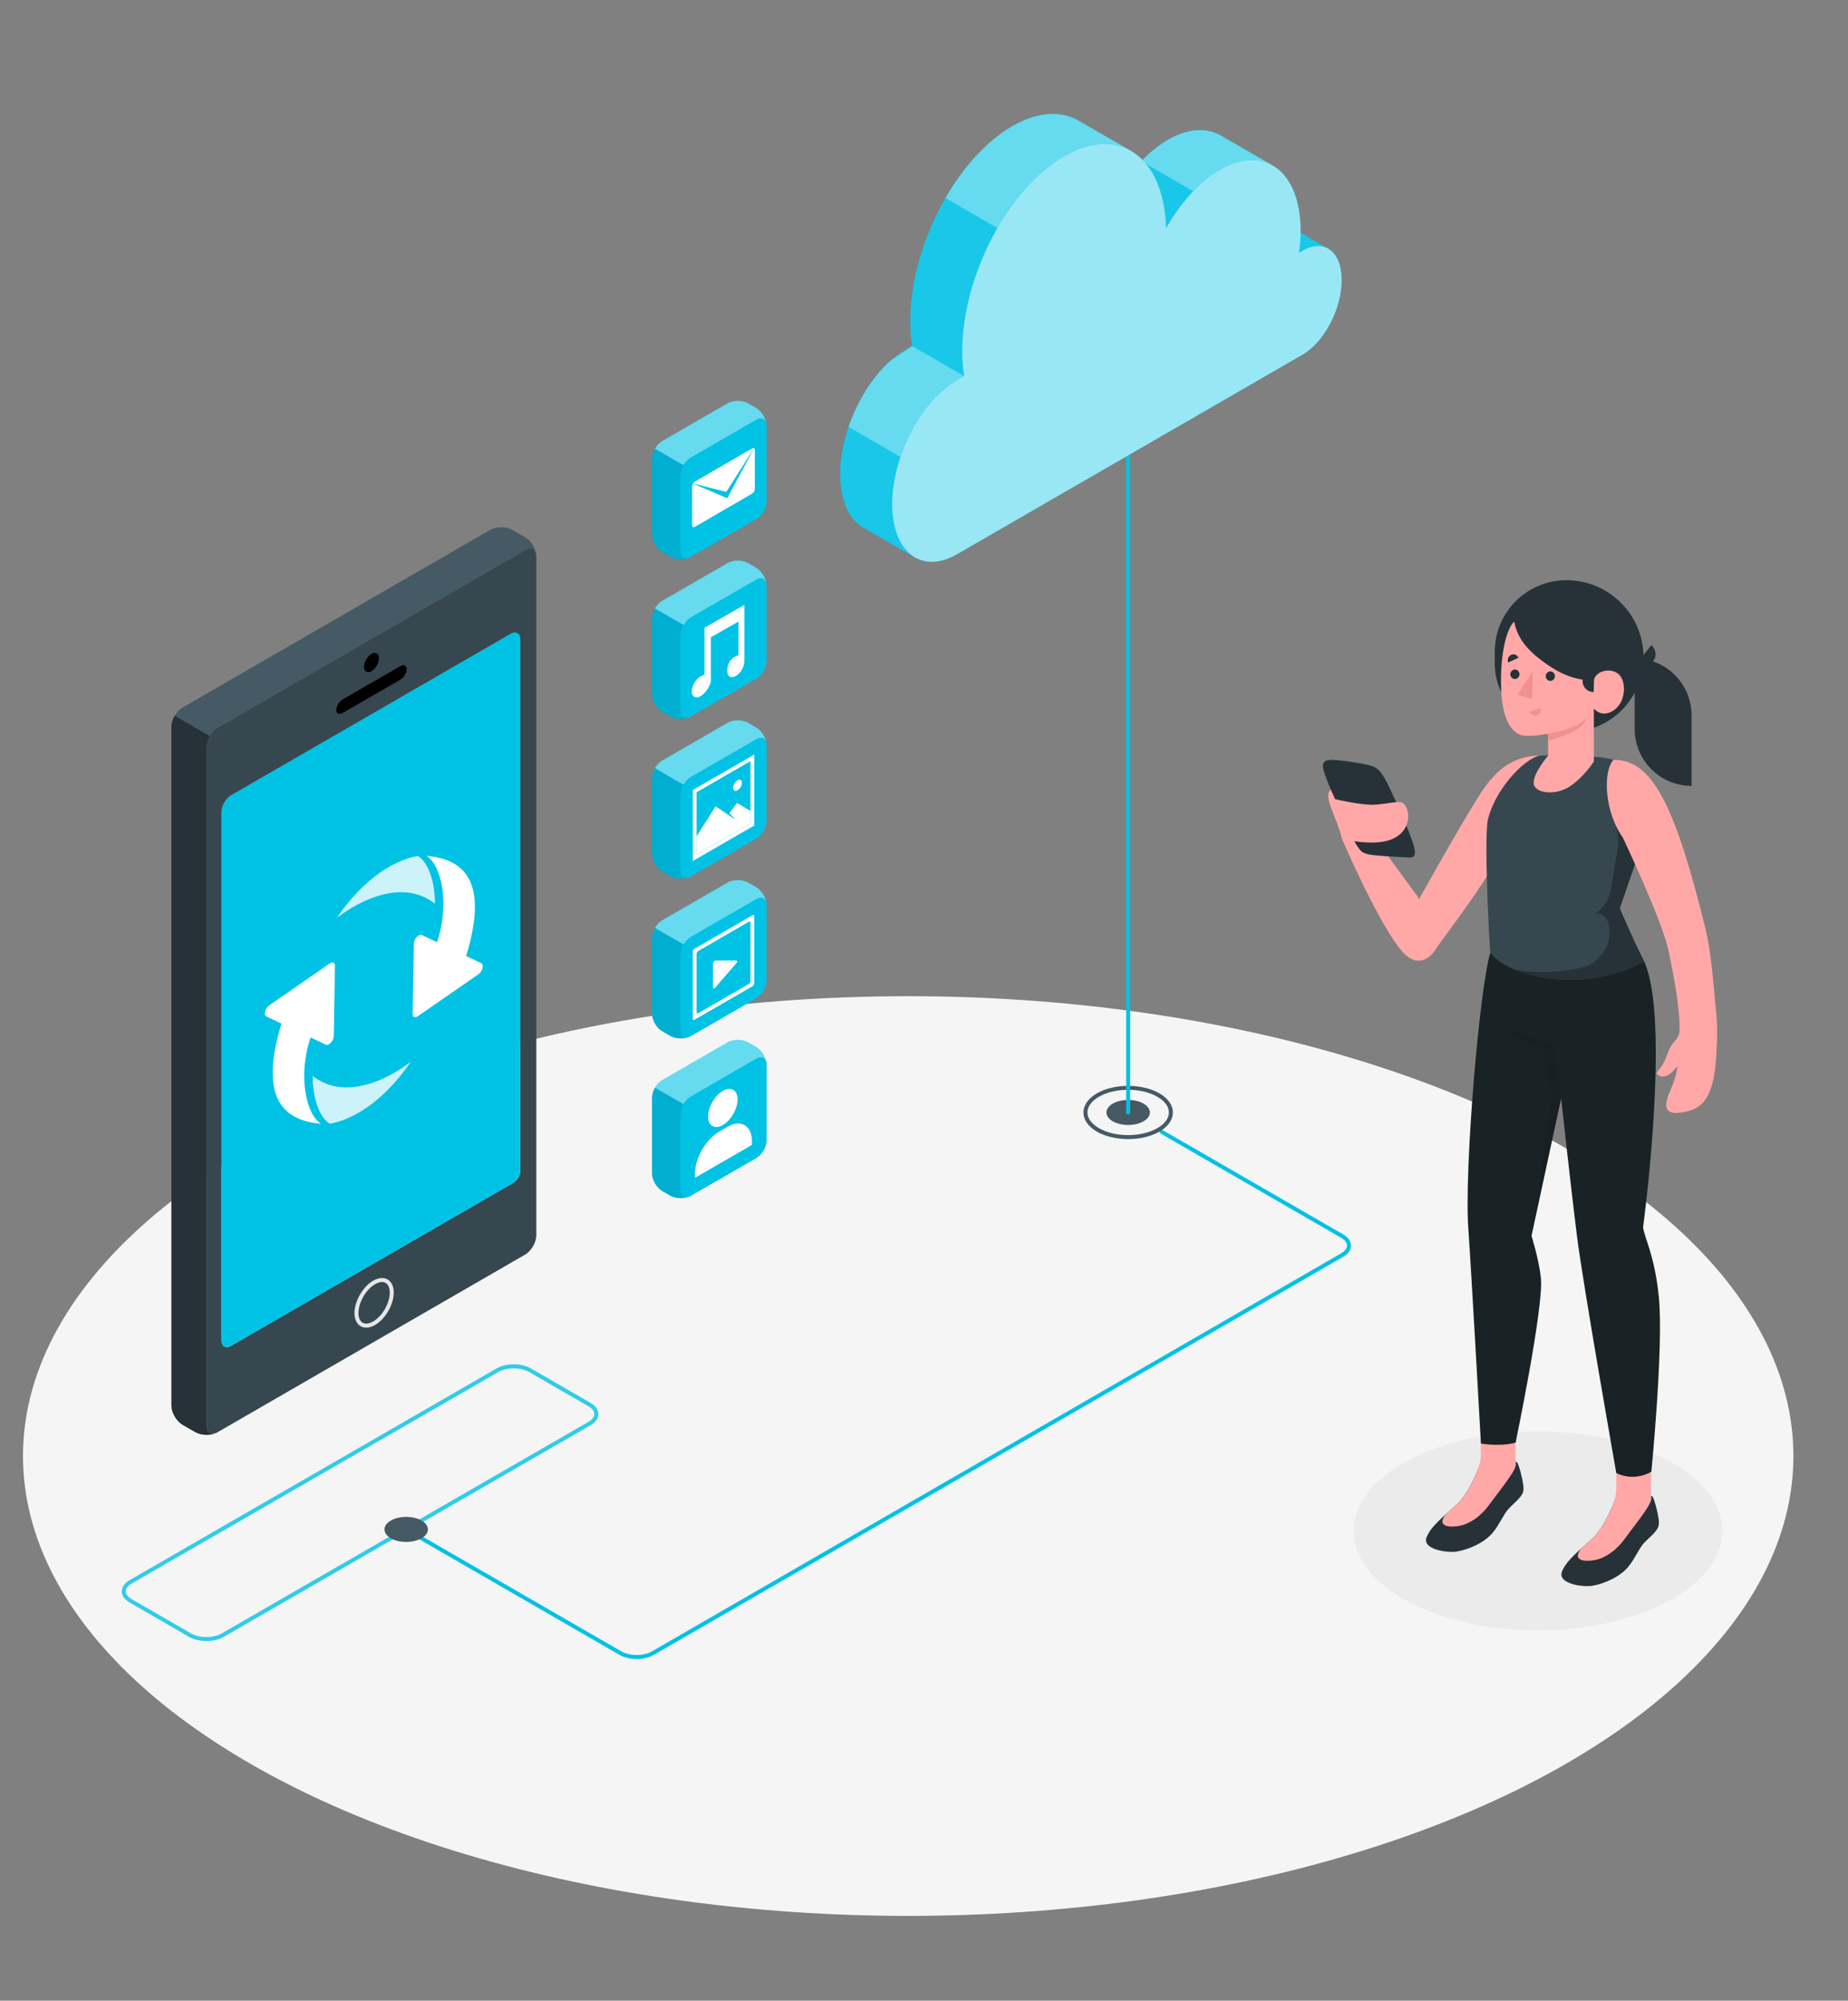 <svg xmlns="http://www.w3.org/2000/svg" viewBox="0 0 462 500"><rect x="0" y="0" width="462" height="500" fill="#808080" stroke="none"/><defs><style>.cls-1,.cls-2,.cls-3,.cls-4,.cls-5{fill:#fff;}.cls-6{fill:#37474f;}.cls-2{opacity:.4;}.cls-7{fill:#f5f5f5;}.cls-8{fill:#455a64;}.cls-3,.cls-9{opacity:.1;}.cls-10{fill:#f28f8f;}.cls-4,.cls-11{opacity:.8;}.cls-12{fill:#00c2e5;}.cls-13{fill:#e6e6e6;}.cls-14{fill:#ebebeb;}.cls-5{opacity:.6;}.cls-15{fill:#263238;}.cls-16{fill:#192326;}.cls-17{fill:#ffa8a7;}</style></defs><g id="Floor"><ellipse id="Floor-2" class="cls-7" cx="227.05" cy="363.88" rx="221.3" ry="114.92"></ellipse></g><g id="Shadow"><path id="Shadow-2" class="cls-14" d="m417.07,400.16c-18,9.71-47.17,9.71-65.17,0-18-9.71-18-25.45,0-35.16,18-9.71,47.17-9.71,65.17,0,18,9.71,18,25.45,0,35.16Z"></path></g><g id="Lines"><g id="Lines-2"><g class="cls-11"><path class="cls-12" d="m51.59,410.1c-1.57,0-3.15-.35-4.34-1.04l-14.85-8.58c-1.25-.72-1.95-1.72-1.95-2.79s.69-2.07,1.95-2.8l91.7-52.88c2.44-1.41,6.25-1.41,8.69,0l14.85,8.58c1.25.72,1.95,1.72,1.95,2.8s-.69,2.07-1.95,2.8l-91.7,52.88c-1.2.69-2.77,1.04-4.34,1.04Zm76.84-68.14c-1.39,0-2.78.31-3.84.92l-91.7,52.88c-.93.54-1.45,1.22-1.45,1.93s.51,1.39,1.45,1.93l14.85,8.58c2.12,1.22,5.57,1.22,7.69,0h0s91.7-52.88,91.7-52.88c.93-.54,1.45-1.22,1.45-1.93s-.51-1.39-1.45-1.93l-14.85-8.58c-1.06-.61-2.45-.92-3.84-.92Z"></path></g><path class="cls-12" d="m159.15,414.6c-1.56,0-3.13-.35-4.34-1.06l-53.51-30.89c-.24-.14-.32-.44-.18-.68.14-.24.44-.32.68-.18l53.51,30.89c2.12,1.22,5.57,1.22,7.69,0l172.3-99.47c.93-.54,1.45-1.22,1.45-1.93s-.51-1.39-1.45-1.93l-45.15-26.07c-.24-.14-.32-.44-.18-.68.14-.24.44-.32.68-.18l45.15,26.07c1.25.72,1.95,1.72,1.95,2.8s-.69,2.07-1.95,2.79l-172.3,99.47c-1.22.7-2.78,1.06-4.34,1.06Z"></path><path class="cls-8" d="m278.2,280.23c2.12,1.22,5.56,1.22,7.68,0,2.12-1.22,2.12-3.21,0-4.43-2.12-1.22-5.56-1.22-7.68,0-2.12,1.22-2.12,3.21,0,4.43Z"></path><path class="cls-8" d="m282.04,284.67c-2.82,0-5.65-.62-7.8-1.86h0c-2.18-1.26-3.38-2.96-3.38-4.79s1.2-3.53,3.38-4.79c4.3-2.48,11.3-2.48,15.6,0,2.18,1.26,3.38,2.96,3.38,4.79s-1.2,3.53-3.38,4.79c-2.15,1.24-4.97,1.86-7.8,1.86Zm-7.3-2.73c4.02,2.32,10.57,2.32,14.6,0,1.85-1.07,2.88-2.46,2.88-3.92s-1.02-2.85-2.88-3.93c-4.02-2.32-10.57-2.32-14.6,0-1.85,1.07-2.88,2.46-2.88,3.92s1.02,2.85,2.88,3.93h0Z"></path><path class="cls-8" d="m97.71,384.43c2.12,1.22,5.56,1.22,7.68,0s2.12-3.21,0-4.43-5.56-1.22-7.68,0c-2.12,1.22-2.12,3.21,0,4.43Z"></path><path class="cls-12" d="m282.04,278.52c-.28,0-.5-.22-.5-.5V111.86c0-.28.22-.5.5-.5s.5.22.5.5v166.16c0,.28-.22.5-.5.5Z"></path></g></g><g id="Cloud"><g id="Cloud-2"><path class="cls-12" d="m332.32,62.3l-12.97-7.49h0c-1.74-1.14-4.06-1.13-6.63.35l-.93.54c.25-1.85.39-3.7.39-5.5,0-2.69-.3-5.12-.85-7.25l6.72-1.65-12.87-7.43h0c-3.54-2.02-8.14-1.83-13.19,1.08-5.17,2.98-9.88,8.3-13.45,14.62-.1-3.6-.64-6.79-1.54-9.54l5.85-2.24-12.44-7.15h0c-4.55-3-10.64-2.94-17.35.93-14.08,8.13-25.49,29.94-25.49,48.71,0,2.22.16,4.29.47,6.22l-1.76,1.01c-8.96,5.17-16.22,19.05-16.22,30.99h0c0,6.6,2.22,11.3,5.71,13.32h0s13.02,7.52,13.02,7.52l2.15-11,18.94-10.94,62.83-36.28c5.33-3.08,9.66-11.29,9.73-18.42l7.55,4.05,2.33-4.44Z"></path><path class="cls-3" d="m332.32,62.3l-12.97-7.49h0c-1.74-1.14-4.06-1.13-6.63.35l-.93.54c.25-1.85.39-3.7.39-5.5,0-2.69-.3-5.12-.85-7.25l6.72-1.65-12.87-7.43h0c-3.54-2.02-8.14-1.83-13.19,1.08-5.17,2.98-9.88,8.3-13.45,14.62-.1-3.6-.64-6.79-1.54-9.54l5.85-2.24-12.44-7.15h0c-4.55-3-10.64-2.94-17.35.93-14.08,8.13-25.49,29.94-25.49,48.71,0,2.22.16,4.29.47,6.22l-1.76,1.01c-8.96,5.17-16.22,19.05-16.22,30.99h0c0,6.6,2.22,11.3,5.71,13.32h0s13.02,7.52,13.02,7.52l2.15-11,18.94-10.94,62.83-36.28c5.33-3.08,9.66-11.29,9.73-18.42l7.55,4.05,2.33-4.44Z"></path><path class="cls-12" d="m305.18,33.86h0c-3.54-2.02-8.14-1.83-13.19,1.08-2.33,1.35-4.57,3.17-6.65,5.34l16.59,9.63,9.87-4.48c-.13-.86-.29-1.7-.49-2.49l6.72-1.65-12.87-7.43Z"></path><path class="cls-12" d="m277.58,42.07c-.17-.71-.37-1.4-.58-2.06l4.95-1.9.58-.53-12.12-6.97h0c-4.55-3-10.64-2.94-17.35.93-6.39,3.69-12.23,10.2-16.7,17.96l20.16,11.64,21.05-19.07Z"></path><path class="cls-12" d="m228.05,86.47l-5.34,3.62c-4.53,3.98-8.34,10.07-10.56,16.6l15.18,8.77,13.69-21.49-12.98-7.5Z"></path><path class="cls-2" d="m305.18,33.86h0c-3.54-2.02-8.14-1.83-13.19,1.08-2.33,1.35-4.57,3.17-6.65,5.34l16.59,9.63,9.87-4.48c-.13-.86-.29-1.7-.49-2.49l6.72-1.65-12.87-7.43Z"></path><path class="cls-2" d="m277.58,42.07c-.17-.71-.37-1.4-.58-2.06l4.95-1.9.58-.53-12.12-6.97h0c-4.55-3-10.64-2.94-17.35.93-6.39,3.69-12.23,10.2-16.7,17.96l20.16,11.64,21.05-19.07Z"></path><path class="cls-2" d="m228.05,86.47l-5.34,3.62c-4.53,3.98-8.34,10.07-10.56,16.6l15.18,8.77,13.69-21.49-12.98-7.5Z"></path><path class="cls-12" d="m325.69,62.65l-.93.54c.25-1.85.39-3.7.39-5.5,0-14.86-9.03-21.69-20.18-15.25-5.17,2.98-9.88,8.3-13.45,14.62-.5-17.89-11.71-25.96-25.47-18.01-14.08,8.13-25.49,29.94-25.49,48.71,0,2.22.16,4.29.47,6.22l-1.76,1.01c-8.96,5.17-16.22,19.05-16.22,30.99h0c0,11.94,7.26,17.69,16.22,12.52l23.59-13.62h0l62.83-36.28c5.37-3.1,9.73-11.43,9.73-18.59h0c0-7.17-4.36-10.46-9.73-7.36Z"></path><path class="cls-5" d="m325.69,62.65l-.93.54c.25-1.85.39-3.7.39-5.5,0-14.86-9.03-21.69-20.18-15.25-5.17,2.98-9.88,8.3-13.45,14.62-.5-17.89-11.71-25.96-25.47-18.01-14.08,8.13-25.49,29.94-25.49,48.71,0,2.22.16,4.29.47,6.22l-1.76,1.01c-8.96,5.17-16.22,19.05-16.22,30.99h0c0,11.94,7.26,17.69,16.22,12.52l23.59-13.62h0l62.83-36.28c5.37-3.1,9.73-11.43,9.73-18.59h0c0-7.17-4.36-10.46-9.73-7.36Z"></path></g></g><g id="Device"><g id="Device-2"><path class="cls-8" d="m134.06,138.66c-.2-1.45-1.36-1.98-2.76-1.16l-76.85,44.37c-1.54.89-2.79,3.06-2.79,4.84v169.59c0,1.64,1.06,2.39,2.44,1.79-1.55.71-3.8.65-5.24-.18l-3.2-1.84c-1.55-.89-2.8-3.06-2.8-4.84v-169.58c0-1.79,1.25-3.96,2.8-4.84l76.85-44.37c1.54-.89,4.04-.89,5.59,0l3.21,1.84c1.41.82,2.59,2.71,2.76,4.4Z"></path><path class="cls-6" d="m131.29,137.49l-76.85,44.37c-1.54.89-2.79,3.06-2.79,4.84v169.59c0,1.78,1.25,2.51,2.79,1.61l76.85-44.37c1.54-.89,2.79-3.06,2.79-4.84v-169.59c0-1.78-1.25-2.51-2.79-1.61Zm-1.23,155.23c0,1.52-1.07,2.5-2.4,3.26l-69.88,40.34c-1.32.76-2.4.15-2.4-1.38v-132.04c0-1.53,1.08-3.39,2.4-4.15l69.88-40.34c1.33-.77,2.4-.15,2.4,1.38v132.94Z"></path><path class="cls-15" d="m54.09,358.08c-1.55.71-3.8.65-5.24-.18l-3.2-1.84c-1.55-.89-2.8-3.06-2.8-4.84v-169.58c0-.89.32-1.88.82-2.76l8.8,5.07c-.51.88-.82,1.87-.82,2.76v169.59c0,1.64,1.06,2.39,2.44,1.79Z"></path><path d="m92.87,163.41c1.03-.6,1.87-.11,1.87,1.08s-.84,2.65-1.87,3.25-1.87.11-1.87-1.08c0-1.19.84-2.65,1.87-3.25Z"></path><path class="cls-13" d="m91.56,331.79c-.51,0-.98-.12-1.4-.36-.99-.57-1.54-1.74-1.54-3.29,0-2.97,2.09-6.59,4.66-8.08,1.34-.77,2.63-.88,3.62-.31.99.57,1.54,1.74,1.54,3.29,0,2.97-2.09,6.59-4.66,8.08-.77.45-1.53.67-2.22.67Zm3.94-11.4c-.52,0-1.1.18-1.72.54h0c-2.29,1.32-4.16,4.56-4.16,7.21,0,1.17.37,2.04,1.04,2.42s1.6.28,2.62-.31c2.3-1.32,4.16-4.56,4.16-7.21,0-1.17-.37-2.04-1.04-2.42-.26-.15-.57-.23-.9-.23Z"></path><path d="m85.63,174.81l14.47-8.35c.86-.5,1.56-.14,1.56.79,0,.93-.7,2.1-1.56,2.6l-14.47,8.35c-.86.5-1.56.14-1.56-.79s.7-2.1,1.56-2.6Z"></path><path class="cls-12" d="m130.06,292.73c0,1.52-1.07,2.5-2.4,3.26l-69.88,40.34c-1.32.76-2.4.15-2.4-1.38v-132.04c0-1.53,1.08-3.39,2.4-4.15l69.88-40.34c1.33-.77,2.4-.15,2.4,1.38v132.94Z"></path><path class="cls-1" d="m120.33,240.72l-3.8-1.8c5.58-18.2-.08-24.2-9.92-25.04,3.87,2.38,5.84,12.25,2.64,21.58l-3.8-1.8c-.74-.35-1.97.97-1.99,2.15l-.3,17.57c-.01.8.58,1.09,1.27.6l15.17-10.5c1.02-.71,1.46-2.4.71-2.75Z"></path><path class="cls-4" d="m108.74,225.84c-.01-5.67-1.73-10.37-4.24-11.92,0,0-10.36.89-20.32,15.5,0,0,14.17-11.7,24.56-3.58Z"></path><path class="cls-1" d="m66.57,254.01l3.8,1.8c-5.58,18.2.08,24.2,9.92,25.04-3.87-2.38-5.84-12.25-2.64-21.58l3.8,1.8c.74.35,1.97-.97,1.99-2.15l.3-17.57c.01-.8-.58-1.09-1.27-.6l-15.17,10.5c-1.02.71-1.46,2.4-.71,2.75Z"></path><path class="cls-4" d="m78.16,268.89c.01,5.67,1.73,10.37,4.24,11.92,0,0,10.36-.89,20.32-15.5,0,0-14.17,11.7-24.56,3.58Z"></path></g></g><g id="Icons"><g id="Video"><path class="cls-12" d="m191.61,226.15c0-1.62-1.14-3.59-2.54-4.4l-2.07-1.19c-1.4-.81-3.68-.81-5.08,0l-16.38,9.45c-.7.41-1.34,1.1-1.8,1.9-.46.8-.74,1.69-.74,2.5v18.91c0,1.62,1.14,3.59,2.54,4.4l2.07,1.2c.17.1.35.18.54.25.07.03.14.05.22.07.12.04.24.08.37.11.1.02.2.04.3.06.11.02.21.04.32.05.12.02.24.02.36.03.09,0,.17.01.26.01.14,0,.28,0,.42,0,.07,0,.13,0,.2-.01.16-.01.31-.03.47-.05.04,0,.09-.01.13-.02.17-.03.33-.06.5-.11.02,0,.04-.01.07-.02.34-.1.66-.22.94-.38l16.38-9.45c1.4-.81,2.54-2.78,2.54-4.4v-18.91Z"></path><path class="cls-12" d="m191.61,226.14v18.91c0,1.63-1.13,3.59-2.54,4.41l-16.37,9.45c-.19.1-.4.2-.61.26h0c-.06.02-.11.04-.17.05-.06,0-.1.02-.16.02-.93.1-1.59-.57-1.59-1.8v-18.91c0-.81.28-1.71.75-2.51.46-.79,1.09-1.49,1.8-1.9l16.37-9.45c1.28-.74,2.33-.26,2.51,1.04-.01-.13-.04-.27-.06-.4.06.28.1.56.1.83Z"></path><path class="cls-1" d="m173.2,237.82v16.79c0,.26.18.37.41.24l14.54-8.4c.23-.13.41-.45.41-.71v-16.79c0-.26-.18-.37-.41-.24l-14.54,8.4c-.23.13-.41.45-.41.71Zm14.01,8.09l-12.65,7.3c-.23.13-.41.02-.41-.24v-14.61c0-.26.18-.58.41-.71l12.65-7.3c.23-.13.41-.02.41.24v14.61c0,.26-.18.58-.41.71Z"></path><path class="cls-2" d="m191.57,225.72c-.18-1.3-1.24-1.77-2.5-1.04l-16.38,9.45c-.7.41-1.34,1.1-1.79,1.9l-7.16-4.13c.46-.8,1.09-1.49,1.8-1.9l16.37-9.45c1.41-.81,3.68-.81,5.08,0l2.07,1.19c1.28.74,2.34,2.45,2.5,3.97Z"></path><path class="cls-9" d="m172.23,259.13s-.1.04-.16.06c-.12.04-.25.08-.37.12-.32.1-.66.17-1,.2,0,0-.03,0-.05,0-.17.02-.33.02-.51.02-.92,0-1.84-.2-2.55-.61l-2.07-1.19c-1.4-.81-2.55-2.79-2.55-4.4v-18.91c0-.51.12-1.04.31-1.58.08-.22.17-.42.27-.62.06-.11.11-.21.17-.31l7.16,4.13c-.46.8-.75,1.69-.75,2.5v18.91c0,1.23.66,1.9,1.58,1.8.06,0,.11-.02.16-.02.12-.02.22-.06.34-.1Z"></path><path class="cls-1" d="m178.26,240.83v5.82c0,.44.23.52.52.19l5.37-6.2c.28-.33.16-.6-.27-.6h-4.83c-.44,0-.79.35-.79.79Z"></path></g><g id="Messages"><path class="cls-12" d="m191.61,106.39c0-1.62-1.14-3.59-2.54-4.4l-2.07-1.2c-1.4-.81-3.68-.81-5.08,0l-16.38,9.45c-.7.41-1.34,1.1-1.8,1.9-.46.8-.74,1.69-.74,2.5v18.91c0,1.62,1.14,3.59,2.54,4.4l2.07,1.2c.17.1.35.18.54.25.07.03.14.05.22.07.12.04.24.08.37.11.1.02.2.04.3.06.11.02.21.04.32.05.12.02.24.02.36.03.09,0,.17.01.26.01.14,0,.28,0,.42,0,.07,0,.13,0,.2-.01.16-.01.31-.03.47-.05.04,0,.09-.01.13-.02.17-.03.33-.06.5-.11.02,0,.04-.01.07-.02.34-.1.66-.22.94-.38l16.38-9.45c1.4-.81,2.54-2.78,2.54-4.4v-18.91Z"></path><path class="cls-2" d="m191.57,105.96c-.18-1.3-1.24-1.77-2.5-1.04l-16.38,9.45c-.7.41-1.34,1.1-1.79,1.9l-7.16-4.13c.46-.8,1.09-1.49,1.8-1.9l16.37-9.45c1.41-.81,3.68-.81,5.08,0l2.07,1.19c1.28.74,2.34,2.45,2.5,3.97Z"></path><path class="cls-12" d="m191.61,106.38v18.91c0,1.63-1.13,3.59-2.54,4.41l-16.37,9.45c-.19.1-.4.2-.61.26h0c-.06.02-.11.04-.17.05-.06,0-.1.02-.16.02-.93.1-1.59-.57-1.59-1.8v-18.91c0-.81.28-1.71.75-2.51.46-.79,1.09-1.49,1.8-1.9l16.37-9.45c1.28-.74,2.33-.26,2.51,1.04-.01-.13-.04-.27-.06-.4.06.28.1.56.1.83Z"></path><path class="cls-1" d="m188.5,112.02c-.13-.07-.29-.06-.48.05l-14.29,8.28c-.18.1-.34.28-.46.48l8.3,2.1,6.93-10.91Z"></path><path class="cls-1" d="m181.81,124.52l-8.55-3.67c-.13.22-.22.48-.22.71v9.69c0,.44.31.62.69.4l14.29-8.28c.38-.22.69-.76.69-1.21v-9.69c0-.22-.08-.37-.19-.44l-6.71,12.49Z"></path><path class="cls-9" d="m172.23,139.37s-.1.04-.16.06c-.12.04-.25.08-.37.12-.32.1-.66.17-1,.2,0,0-.03,0-.05,0-.17.02-.33.02-.51.02-.92,0-1.84-.2-2.55-.61l-2.07-1.19c-1.4-.81-2.55-2.79-2.55-4.4v-18.91c0-.51.12-1.05.31-1.58.08-.22.17-.42.27-.62.06-.11.11-.21.17-.31l7.16,4.13c-.46.8-.75,1.69-.75,2.5v18.91c0,1.23.66,1.9,1.58,1.8.06,0,.11-.02.16-.02.12-.02.22-.06.34-.1Z"></path></g><g id="Music"><path class="cls-12" d="m191.61,146.31c0-1.62-1.14-3.59-2.54-4.4l-2.07-1.19c-1.4-.81-3.68-.81-5.08,0l-16.38,9.45c-.7.41-1.34,1.1-1.8,1.9-.46.8-.74,1.69-.74,2.5v18.91c0,1.62,1.14,3.59,2.54,4.4l2.07,1.2c.17.1.35.18.54.25.07.03.14.05.22.07.12.04.24.08.37.11.1.02.2.04.3.06.11.02.21.04.32.05.12.02.24.02.36.03.09,0,.17.01.26.01.14,0,.28,0,.42,0,.07,0,.13,0,.2-.01.16-.01.31-.03.47-.05.04,0,.09-.01.13-.02.17-.03.33-.06.5-.11.02,0,.04-.01.07-.02.34-.1.66-.22.94-.38l16.38-9.45c1.4-.81,2.54-2.78,2.54-4.4v-18.91Z"></path><path class="cls-2" d="m191.57,145.88c-.18-1.3-1.24-1.77-2.5-1.04l-16.38,9.45c-.7.41-1.34,1.1-1.79,1.9l-7.16-4.13c.46-.8,1.09-1.49,1.8-1.9l16.37-9.45c1.41-.81,3.68-.81,5.08,0l2.07,1.19c1.28.74,2.34,2.45,2.5,3.97Z"></path><path class="cls-1" d="m176.14,156.88v11.73c-.22.04-.78.31-1.04.45-1.19.69-2.15,2.35-2.15,3.72,0,1.37.96,1.92,2.15,1.24,1.19-.69,2.61-2.63,2.61-4v-10.75l6.89-3.93v8.42c-.23.04-.79.31-1.04.45-1.19.68-1.75,2.11-1.75,3.48,0,1.37.96,1.93,2.15,1.24,1.19-.68,2.15-2.35,2.15-3.72h0v-14.06l-9.97,5.73Z"></path><path class="cls-9" d="m172.23,179.29s-.1.04-.16.06c-.12.04-.25.08-.37.12-.32.1-.66.17-1,.2,0,0-.03,0-.05,0-.17.02-.33.02-.51.02-.92,0-1.84-.2-2.55-.61l-2.07-1.19c-1.4-.81-2.55-2.79-2.55-4.4v-18.91c0-.51.12-1.05.31-1.58.08-.22.17-.42.27-.62.06-.11.11-.21.17-.31l7.16,4.13c-.46.8-.75,1.69-.75,2.5v18.91c0,1.23.66,1.9,1.58,1.8.06,0,.11-.02.16-.02.12-.02.22-.06.34-.1Z"></path></g><g id="Image"><path class="cls-12" d="m191.61,186.23c0-1.62-1.14-3.59-2.54-4.4l-2.07-1.19c-1.4-.81-3.68-.81-5.08,0l-16.38,9.45c-.7.41-1.34,1.1-1.8,1.9-.46.8-.74,1.69-.74,2.5v18.91c0,1.62,1.14,3.59,2.54,4.4l2.07,1.2c.17.1.35.18.54.25.07.03.14.05.22.07.12.04.24.08.37.11.1.02.2.04.3.06.11.02.21.04.32.05.12.02.24.02.36.03.09,0,.17.01.26.01.14,0,.28,0,.42,0,.07,0,.13,0,.2-.01.16-.01.31-.03.47-.05.04,0,.09-.01.13-.02.17-.03.33-.06.5-.11.02,0,.04-.01.07-.02.34-.1.66-.22.94-.38l16.38-9.45c1.4-.81,2.54-2.78,2.54-4.4v-18.91Z"></path><path class="cls-2" d="m191.57,185.8c-.18-1.3-1.24-1.77-2.5-1.04l-16.38,9.45c-.7.41-1.34,1.1-1.79,1.9l-7.16-4.13c.46-.8,1.09-1.49,1.8-1.9l16.37-9.45c1.41-.81,3.68-.81,5.08,0l2.07,1.19c1.28.74,2.34,2.45,2.5,3.97Z"></path><path class="cls-12" d="m191.61,186.22v18.91c0,1.63-1.13,3.59-2.54,4.41l-16.37,9.45c-.19.1-.4.2-.61.26h0c-.06.02-.11.04-.17.05-.06,0-.1.02-.16.02-.93.1-1.59-.57-1.59-1.8v-18.91c0-.81.28-1.71.75-2.51.46-.79,1.09-1.49,1.8-1.9l16.37-9.45c1.28-.74,2.33-.26,2.51,1.04-.01-.13-.04-.27-.06-.4.06.28.1.56.1.83Z"></path><path class="cls-1" d="m173.2,197.44v17.74l15.36-8.87v-17.74l-15.36,8.87Zm14.42,8.32l-13.47,7.78v-15.55l13.47-7.78v15.55Z"></path><polygon class="cls-1" points="174.14 213.53 174.14 209.03 178.9 201.49 183.85 204.85 182.36 203.2 184.26 200.69 187.61 202.64 187.61 205.76 174.14 213.53"></polygon><path class="cls-1" d="m184.39,194.99c.6-.35,1.09-.07,1.09.63s-.49,1.54-1.09,1.89c-.6.35-1.09.07-1.09-.63s.49-1.54,1.09-1.89Z"></path><path class="cls-9" d="m172.23,219.21s-.1.04-.16.06c-.12.04-.25.08-.37.12-.32.1-.66.17-1,.2,0,0-.03,0-.05,0-.17.02-.33.02-.51.02-.92,0-1.84-.2-2.55-.61l-2.07-1.19c-1.4-.81-2.55-2.79-2.55-4.4v-18.91c0-.51.12-1.04.31-1.58.08-.22.17-.42.27-.62.06-.11.11-.21.17-.31l7.16,4.13c-.46.8-.75,1.69-.75,2.5v18.91c0,1.23.66,1.9,1.58,1.8.06,0,.11-.02.16-.02.12-.02.22-.06.34-.1Z"></path></g><g id="Contacts"><path class="cls-12" d="m191.61,266.07c0-1.62-1.14-3.59-2.54-4.4l-2.07-1.19c-1.4-.81-3.68-.81-5.08,0l-16.38,9.45c-.7.41-1.34,1.1-1.8,1.9-.46.8-.74,1.69-.74,2.5v18.91c0,1.62,1.14,3.59,2.54,4.4l2.07,1.2c.17.1.35.18.54.25.07.03.14.05.22.07.12.04.24.08.37.11.1.02.2.04.3.06.11.02.21.04.32.05.12.02.24.02.36.03.09,0,.17.01.26.01.14,0,.28,0,.42,0,.07,0,.13,0,.2-.01.16-.01.31-.03.47-.05.04,0,.09-.01.13-.02.17-.03.33-.06.5-.11.02,0,.04-.01.07-.02.34-.1.66-.22.94-.38l16.38-9.45c1.4-.81,2.54-2.78,2.54-4.4v-18.91Z"></path><path class="cls-2" d="m191.57,265.64c-.18-1.3-1.24-1.77-2.5-1.04l-16.38,9.45c-.7.41-1.34,1.1-1.79,1.9l-7.16-4.13c.46-.8,1.09-1.49,1.8-1.9l16.37-9.45c1.41-.81,3.68-.81,5.08,0l2.07,1.19c1.28.74,2.34,2.45,2.5,3.97Z"></path><path class="cls-12" d="m191.61,266.06v18.91c0,1.63-1.13,3.59-2.54,4.41l-16.37,9.45c-.19.1-.4.2-.61.26h0c-.06.02-.11.04-.17.05-.06,0-.1.02-.16.02-.93.1-1.59-.57-1.59-1.8v-18.91c0-.81.28-1.71.75-2.51.46-.79,1.09-1.49,1.8-1.9l16.37-9.45c1.28-.74,2.33-.26,2.51,1.04-.01-.13-.04-.27-.06-.4.06.28.1.56.1.83Z"></path><path class="cls-1" d="m180.71,272.63c2.04-1.18,3.69-.22,3.69,2.13s-1.65,5.22-3.69,6.4c-2.04,1.18-3.69.22-3.69-2.13s1.65-5.22,3.69-6.4Z"></path><path class="cls-1" d="m187.99,285.23c0-3.87-2.72-5.59-6.07-3.65l-2.1,1.21c-3.35,1.93-6.07,6.64-6.07,10.51v1.04l14.23-8.21v-.9Z"></path><path class="cls-9" d="m172.23,299.04s-.1.04-.16.06c-.12.04-.25.08-.37.12-.32.1-.66.17-1,.2,0,0-.03,0-.05,0-.17.02-.33.02-.51.02-.92,0-1.84-.2-2.55-.61l-2.07-1.19c-1.4-.81-2.55-2.79-2.55-4.4v-18.91c0-.51.12-1.05.31-1.58.08-.22.17-.42.27-.62.06-.11.11-.21.17-.31l7.16,4.13c-.46.8-.75,1.69-.75,2.5v18.91c0,1.23.66,1.9,1.58,1.8.06,0,.11-.02.16-.02.12-.02.22-.06.34-.1Z"></path></g></g><g id="Character"><g id="Character-2"><path class="cls-15" d="m390.94,182.95h1.3c10.3,0,18.65-8.35,18.65-18.65h0c0-10.66-8.64-19.3-19.3-19.3h0c-9.89,0-17.9,8.02-17.9,17.9v2.8c0,9.53,7.73,17.26,17.26,17.26Z"></path><path class="cls-15" d="m422.89,196.4h0c-7.86,0-14.22-6.37-14.22-14.22v-17.64h0c7.86,0,14.22,6.37,14.22,14.22v17.64Z"></path><path class="cls-17" d="m359.19,236.71c-1.11,2.28-4.48,5.58-8.42,1.32-5.77-6.23-15.27-28.37-15.27-28.37l6.25-2.89,12.73,17.39,4.72,12.56"></path><path class="cls-17" d="m370.33,197.98c-4.94,7.55-17.61,30.37-17.61,30.37l5.15,10.22s6.16-8.36,9.4-12.94c3.75-5.3,10.11-15.5,10.11-15.5,0,0-.75-15.23,2.4-17.89,3.14-2.66,5.77-3.46,5.77-3.46-4.99.18-9.95,1.17-15.21,9.2Z"></path><path class="cls-15" d="m346.78,195.65c-1.66-3.09-2.07-3.23-3.06-3.9-.99-.68-7.04-1.58-9.55-1.79-2.96-.25-4.01.29-3.18,2.84,1.76,5.44,7.09,16.99,8.29,18.59.78,1.04.94,2.02,4.27,2.34,3.11.3,7,.47,8.15.54,1.15.07,2.73.35,1.7-3.02-1.03-3.37-3.45-8.85-4.54-11.21-1.28-2.77-2.07-4.39-2.07-4.39Z"></path><path class="cls-17" d="m335.49,209.65c-1.24-5.46-4.87-10.5-2.82-12.35l1.1,2.41s6.79,1.63,10.08,1.38c3.28-.25,5.96-1.03,6.86-.4,1.9,1.34,2.45,7.06-3,9.14-4.64,1.77-12.22-.19-12.22-.19Z"></path><path class="cls-15" d="m404.07,375.09v-1.24c-.49,1.46-2.76,7.72-6.2,10.86-2.74,2.5-6.47,5.38-7.42,8.16-.99,2.9,5.2,3.87,7.75,3.41,2.97-.53,6.82-2.21,8.91-4.78,1.47-1.81,2.41-3.95,3.46-5.37s3.47-3.01,4.04-4.65c.31-.9-.06-2.88-.5-4.56-.4-1.53-.84-3.22-1.36-3.08,0,.19,0,.95,0,.95-.63.7-2.37,1.39-4.34,1.47-1.27.05-4.35-.2-4.34-1.17Z"></path><path class="cls-17" d="m395.39,386.91c.85-.76,1.7-1.5,2.48-2.2,2.41-2.19,4.24-5.92,5.29-8.46.6-1.45.91-3,.91-4.57v-4.95h8.68v8.05h0s0,0,0,0v.21l-.04.02c-.42,1.8-4.4,6.6-6.66,9.73-1.52,2.1-4.4,4.76-7.84,5.22-3.26.44-4.93-.59-2.81-3.07Z"></path><path class="cls-15" d="m370.22,366.53v-1.24c-.49,1.46-2.76,7.72-6.2,10.86-2.74,2.5-6.47,5.38-7.42,8.16-.99,2.89,5.2,3.87,7.75,3.41,2.97-.53,6.82-2.21,8.91-4.78,1.47-1.81,2.41-3.95,3.46-5.37,1.05-1.42,3.47-3.01,4.04-4.65.31-.9-.06-2.88-.5-4.56-.4-1.53-.84-3.22-1.36-3.08,0,.19,0,.95,0,.95-.63.7-2.37,1.39-4.34,1.47-1.27.05-4.35-.2-4.34-1.17Z"></path><path class="cls-17" d="m361.54,378.35c.85-.76,1.7-1.5,2.48-2.2,2.41-2.19,4.24-5.92,5.29-8.45.6-1.45.91-3,.91-4.57v-4.95h8.68v8.05h0s0,0,0,0v.21l-.04.02c-.42,1.8-4.4,6.6-6.66,9.73-1.52,2.1-4.4,4.76-7.84,5.22-3.26.44-4.93-.59-2.81-3.07Z"></path><path class="cls-16" d="m411.02,240.22c6.73,14.69-.24,66.46-.24,66.46.2,2.38,2.93,7.08,3.94,17.57,1.2,12.4-1.88,43.54-1.88,43.54,0,0-4.02,2.63-8.77.35,0,0-8.27-46.89-9.83-59.22-1.36-10.76-3.96-34.42-3.96-34.42l-7.4,34.36s1.9,6.03,2.35,10.62c.7,7.25-6.32,41.02-6.32,41.02,0,0-2.99,1.1-8.68.26,0,0-2.49-44.81-3.14-53.54-1.1-14.67,2.8-60.45,5.49-69.14l38.45,2.15Z"></path><path class="cls-9" d="m390.28,274.49l-2.18-13.65s-9.24-1.91-13.43-5.85c0,0,4.4,5.47,10.93,7.26l2.45,10.51-4.29,31.82,6.52-30.08Z"></path><path class="cls-6" d="m399.15,189.17h0c8.62.59,9.23,4.76,11.39,9.31,1.64,3.47,1.66,7.49.41,11.12l-6.01,17.39s2.81,6.8,6.08,13.23c-15.08,8.42-33.92,3.99-38.45-2.15-.19-1.3-1.67-29.03-.55-33.44,2.08-8.18,10.16-16.14,13.73-15.85l13.4.39Z"></path><path class="cls-15" d="m412.84,161.23l-3.47,4.37c1.2,1.02,2.95.87,3.91-.34.96-1.21.77-3.01-.43-4.03Z"></path><path class="cls-17" d="m378.55,155.4c-.96.5-3.54,5.42-3.29,16.17.21,9.11,3.16,11.36,4.65,12.01,1.48.65,4.34.25,7.12-.21v5.47s-3.84,4.46-3.6,6.97c.24,2.51,5.55,3.1,9.14.65,3.6-2.45,5.9-6.18,5.9-6.18v-13.22s1.88,2.51,4.95.47c3.07-2.04,3.19-7.09,1.4-8.9-1.78-1.81-5.63-1.24-6.35,1.27,0,0-4.51.8-10.55-3.09-6.52-4.2-8.53-7.54-9.38-11.4Z"></path><path class="cls-15" d="m377.06,165.58l2.55-1.22c-.31-.72-1.13-1.03-1.84-.7-.7.34-1.02,1.19-.71,1.91Z"></path><path class="cls-15" d="m387.6,164.78l2.39,1.51c.44-.65.27-1.51-.39-1.93-.66-.42-1.55-.23-2,.42Z"></path><path class="cls-15" d="m398.58,167.38l-.16,5.58c-1.57,0-2.81-1.24-2.77-2.78.04-1.54,1.35-2.79,2.92-2.8Z"></path><path class="cls-15" d="m386.45,168.92c-.03.66.45,1.21,1.08,1.24.63.03,1.17-.48,1.2-1.13.03-.66-.45-1.21-1.08-1.24-.63-.03-1.17.48-1.2,1.13Z"></path><path class="cls-10" d="m385.13,177l-2.66.85c.22.76,1,1.19,1.73.95.73-.23,1.15-1.04.93-1.8Z"></path><path class="cls-15" d="m377.59,168.45c-.03.66.45,1.21,1.08,1.24.63.03,1.17-.48,1.2-1.13.03-.66-.45-1.21-1.08-1.24-.63-.03-1.17.48-1.2,1.13Z"></path><polygon class="cls-10" points="383.19 167.79 383.01 174.69 379.38 173.56 383.19 167.79"></polygon><path class="cls-10" d="m387.03,183.36c2.93-.38,8.96-2.12,9.9-4.5,0,0-.31,1.5-2.11,3.04-1.8,1.54-7.78,3.28-7.78,3.28v-1.82Z"></path><path class="cls-15" d="m395.29,241.85c4.95-1.17,8.1-6.18,6.79-11.11-.05-.19-.1-.35-.15-.47-.97-2.33-3.05-2.03-3.05-2.03h0c1.96-1.3,3.31-3.32,3.77-5.62l1.83-10.9s.41-2.41-.47-5.29l6.06-7.01s.44.3,1.12.78c.94,3.04.8,6.35-.25,9.39l-6.01,17.39s2.81,6.8,6.08,13.23c-11.12,6.2-24.26,5.43-32.23,2.14,6.29.98,12.12.53,16.5-.5Z"></path><path class="cls-17" d="m426.46,232.46c-7.83-32.01-13.62-42.69-23.13-42.56-2.78,3.32-2.01,13.35,2.38,19.43,0,0,9.79,20.65,11.35,27.98,1.37,6.45,2.93,14.56,2.83,20.1-.02.98-.42,1.91-1.09,2.64-1.79,1.94-1.79,3.5-2.95,5.64-.91,1.68-1.9,2.3-1.62,2.68.36.48,1.51,1.12,2.94.22.72-.45,1.18-.98,2.23-2.14,0,0-.28,2.6-1.77,5.94-2.01,4.53-1.52,6.84,4.59,5.23,3.83-1.01,6.24-4.2,6.81-13.41.17-2.65.42-6.84.1-10.19-.82-8.73-1.41-16.41-2.67-21.56Z"></path></g></g></svg>